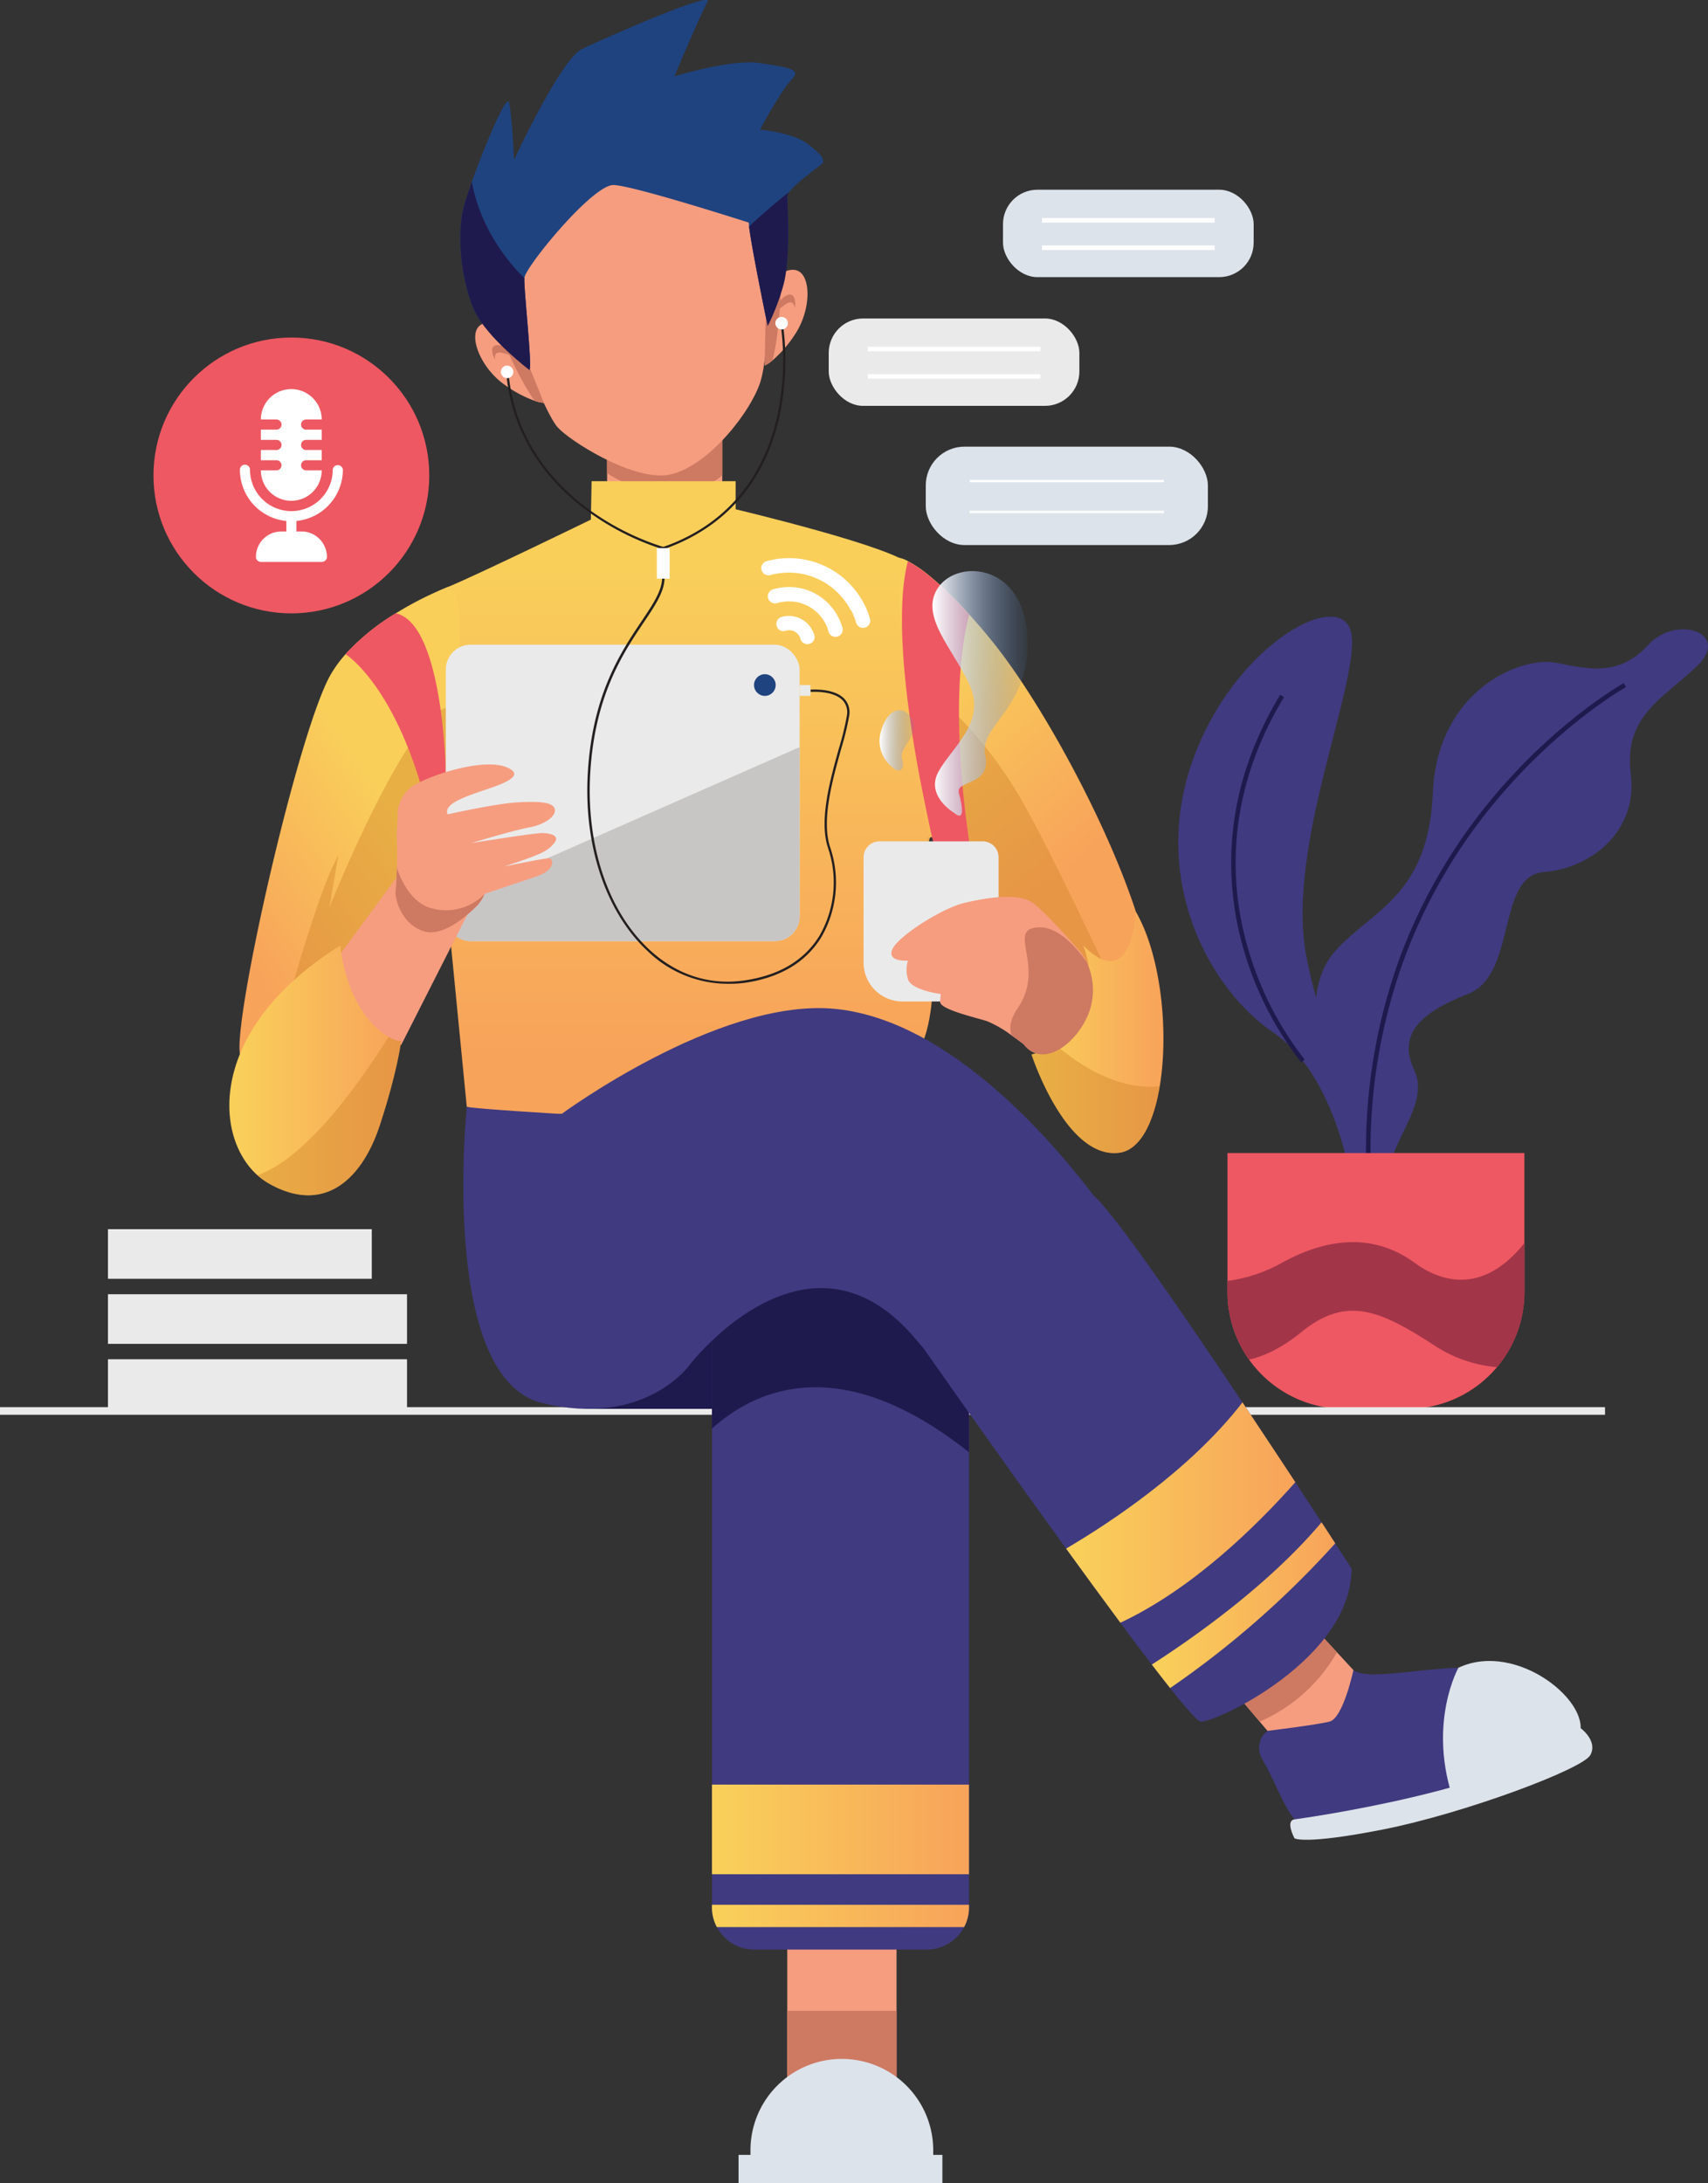 <svg xmlns="http://www.w3.org/2000/svg" xmlns:xlink="http://www.w3.org/1999/xlink" viewBox="0 0 448.97 573.78"><rect x="0" y="0" width="448.97" height="573.78" fill="#333333" stroke="none"/><defs><style>.cls-1{fill:#403a80;}.cls-2{fill:#1f1a4d;}.cls-3{fill:#ee5862;}.cls-4{fill:#a33549;}.cls-5{fill:#eaeaea;}.cls-6{fill:#fff;}.cls-7{fill:#dde3ea;}.cls-8{fill:#f69d80;}.cls-9{fill:#ce7962;}.cls-10{fill:#1f437f;}.cls-11{fill:url(#linear-gradient);}.cls-12{fill:url(#linear-gradient-2);}.cls-13{fill:#cf8329;opacity:0.42;}.cls-14{fill:#c7c6c5;}.cls-15{fill:url(#linear-gradient-3);}.cls-16{fill:#231f20;}.cls-17{fill:url(#linear-gradient-4);}.cls-18{fill:url(#linear-gradient-5);}.cls-19{fill:url(#linear-gradient-6);}.cls-20{fill:url(#linear-gradient-7);}.cls-21{fill:url(#linear-gradient-8);}.cls-22{fill:url(#linear-gradient-9);}.cls-23{fill:url(#linear-gradient-10);}.cls-24{fill:url(#linear-gradient-11);}</style><linearGradient id="linear-gradient" x1="256.55" y1="155.52" x2="256.55" y2="290.52" gradientUnits="userSpaceOnUse"><stop offset="0" stop-color="#f9cf5a"/><stop offset="0.05" stop-color="#f9cf5a"/><stop offset="1" stop-color="#f8a35a"/></linearGradient><linearGradient id="linear-gradient-2" x1="187.43" y1="228.14" x2="140.83" y2="262.38" xlink:href="#linear-gradient"/><linearGradient id="linear-gradient-3" x1="139.03" y1="295.27" x2="184.18" y2="295.27" xlink:href="#linear-gradient"/><linearGradient id="linear-gradient-4" x1="313.13" y1="193.99" x2="357.59" y2="244.1" xlink:href="#linear-gradient"/><linearGradient id="linear-gradient-5" x1="349.88" y1="285.3" x2="384.55" y2="285.3" xlink:href="#linear-gradient"/><linearGradient id="linear-gradient-6" x1="323.83" y1="196.18" x2="348.83" y2="196.18" gradientUnits="userSpaceOnUse"><stop offset="0" stop-color="#fff"/><stop offset="1" stop-color="#537ebe" stop-opacity="0.1"/></linearGradient><linearGradient id="linear-gradient-7" x1="309.95" y1="208.54" x2="319.02" y2="208.54" xlink:href="#linear-gradient-6"/><linearGradient id="linear-gradient-8" x1="187.15" y1="480.85" x2="254.72" y2="480.85" xlink:href="#linear-gradient"/><linearGradient id="linear-gradient-9" x1="265.88" y1="517.52" x2="333.45" y2="517.52" xlink:href="#linear-gradient"/><linearGradient id="linear-gradient-10" x1="358.97" y1="411.49" x2="419.23" y2="411.49" xlink:href="#linear-gradient"/><linearGradient id="linear-gradient-11" x1="381.5" y1="435.84" x2="429.72" y2="435.84" xlink:href="#linear-gradient"/></defs><title>Listening to podcast</title><g id="Layer_plant"><path class="cls-1" d="M434,325.23s-3.88-28.61-20.58-39.93-32.22-39.73-21.35-71,40-46.76,41.93-33.56-17.08,55.53-12,83.87S443.72,316.68,434,325.23Z" transform="translate(-78.73 -13.93)"/><path class="cls-1" d="M440.41,329.51s-6.34-25.24-10.25-30.29-10.16-24.46-.44-35.33,24.48-14.37,25.65-41.55,23.3-36.11,32.61-34.17,16.7,3.24,24.08-4.79,21.74-3,12.81,5.57-19.41,13.2-17.47,28.34-10.49,24.93-22.91,25.86-7,27-19.8,32-18.63,10.73-14.17,20.12-8.35,20.65-6,28S440.41,329.51,440.41,329.51Z" transform="translate(-78.73 -13.93)"/><path class="cls-2" d="M437.94,322.47a147.58,147.58,0,0,1,9.19-58,143,143,0,0,1,23.38-40.13c17.11-20.79,34.87-30.76,35.05-30.86l.57,1.05c-.17.09-17.76,10-34.73,30.6a141.94,141.94,0,0,0-23.17,39.79,146.22,146.22,0,0,0-9.1,57.52Z" transform="translate(-78.73 -13.93)"/><path class="cls-3" d="M479.44,317v36.51a30.72,30.72,0,0,1-30.72,30.72H432.11a30.73,30.73,0,0,1-30.72-30.72V317Z" transform="translate(-78.73 -13.93)"/><path class="cls-4" d="M479.44,340.65v12.88a30.58,30.58,0,0,1-7.19,19.75,35.33,35.33,0,0,1-16.49-5.72c-14.37-9.32-23.07-13.11-34.95-3.5-5.72,4.63-10.42,6.52-13.77,7.22a30.55,30.55,0,0,1-5.65-17.75v-2.92a40.18,40.18,0,0,0,14.38-4.8c12-6.6,24.08-7.76,34.75,0C459.85,352.6,470.23,352.27,479.44,340.65Z" transform="translate(-78.73 -13.93)"/><path class="cls-2" d="M420.79,293.2A87.45,87.45,0,0,1,406,264.71c-4.91-16-7.29-40.84,9.26-68.18l1,.62c-16.31,26.94-14,51.39-9.15,67.16a85.83,85.83,0,0,0,14.57,28.12Z" transform="translate(-78.73 -13.93)"/></g><g id="Layer_shadow"><rect class="cls-5" y="369.86" width="421.9" height="2"/></g><g id="Layer_books"><rect class="cls-5" x="28.38" y="357.27" width="78.61" height="13.04"/><rect class="cls-5" x="28.38" y="340.18" width="78.61" height="13.04"/><rect class="cls-5" x="28.38" y="323.08" width="69.35" height="13.04"/></g><g id="Layer_audio"><circle class="cls-3" cx="76.59" cy="124.97" r="36.25"/><path class="cls-6" d="M168.86,137.4a1.34,1.34,0,0,0-2.67,0,10.87,10.87,0,1,1-21.74,0,1.33,1.33,0,1,0-2.66,0A13.55,13.55,0,0,0,154,150.87v2.75h-1.34A6.69,6.69,0,0,0,146,160.3a1.33,1.33,0,0,0,1.34,1.33h16a1.33,1.33,0,0,0,1.33-1.33,6.69,6.69,0,0,0-6.68-6.68h-1.35v-2.75A13.56,13.56,0,0,0,168.86,137.4Z" transform="translate(-78.73 -13.93)"/><path class="cls-6" d="M152.73,130.88a1.33,1.33,0,0,1-1.33,1.33h-4.1v2.69h4.1a1.33,1.33,0,0,1,0,2.66h-4.1a8,8,0,0,0,16,0h-4.1a1.33,1.33,0,1,1,0-2.66h4.1v-2.69h-4.1a1.33,1.33,0,1,1,0-2.66h4.1v-2.69h-4.1a1.33,1.33,0,0,1,0-2.66h4.1a8,8,0,0,0-16,0h4.1a1.33,1.33,0,0,1,0,2.66h-4.1v2.69h4.1A1.32,1.32,0,0,1,152.73,130.88Z" transform="translate(-78.73 -13.93)"/></g><g id="Layer_conversation"><rect class="cls-7" x="243.35" y="117.4" width="74.16" height="25.86" rx="10.18"/><rect class="cls-6" x="254.88" y="126.14" width="51.1" height="0.6"/><rect class="cls-6" x="254.88" y="134.26" width="51.1" height="0.6"/><rect class="cls-5" x="217.84" y="83.71" width="65.89" height="22.97" rx="9.05"/><rect class="cls-6" x="228.08" y="91.14" width="45.4" height="1.19"/><rect class="cls-6" x="228.08" y="98.36" width="45.4" height="1.19"/><rect class="cls-7" x="263.65" y="49.87" width="65.89" height="22.97" rx="9.05"/><rect class="cls-6" x="273.9" y="57.31" width="45.4" height="1.19"/><rect class="cls-6" x="273.9" y="64.53" width="45.4" height="1.19"/></g><g id="Layer_character1"><g id="Layer_head"><rect class="cls-8" x="159.58" y="114.57" width="30.28" height="22"/><path class="cls-9" d="M268.6,128.5v10.4a21.47,21.47,0,0,1-14,4.72,33.45,33.45,0,0,1-16.31-5.32v-9.8Z" transform="translate(-78.73 -13.93)"/><path class="cls-8" d="M215.8,105.85s6.4,16.9,9.51,20.39,18.64,13.4,28.15,12.62,21.36-14.56,24.85-23.69,1.75-37.85,2.14-41.54-1.17-22.52-33.4-20.78S208.23,86.25,209,90.52,215.8,105.85,215.8,105.85Z" transform="translate(-78.73 -13.93)"/><path class="cls-10" d="M294.42,57.32c-1.28,1-6.47,4.76-8.18,7a2.19,2.19,0,0,0-.55,1.14c0,1.75,1,16.9-1.17,23.88a58,58,0,0,1-4,10.29s-4.27-20.72-4.89-26.19c0-.43-.07-.76-.07-1,0,0-30.09-9.68-35.53-9.88S216.77,84.11,216.57,87s2.11,23.14,1.35,24.18c0,0-11-8.34-14.36-15.39s-5-19.87-2.9-27.63c.44-1.63,1.19-3.9,2.1-6.45,3.42-9.59,9.12-23.07,9.74-20.92.77,2.72,1.36,15.14,1.36,15.14s12.23-26.4,17.86-29.12,34.75-15.53,33-12.43S256.09,33.76,256,34c.41-.12,15.24-4.63,22.52-3.48s11.06,1.55,8.34,4.27S278.51,48,278.51,48s8.54.77,12.42,3.69S296,56.15,294.42,57.32Z" transform="translate(-78.73 -13.93)"/><path class="cls-8" d="M221.66,119.81a8.27,8.27,0,0,1-2.37-.52,32,32,0,0,1-7.76-4.12c-6.8-4.65-10.3-14.17-6-16.09a4.76,4.76,0,0,1,3.37-.2c2.91.81,5.21,3.75,5.21,3.75C215.63,104.21,221.66,119.81,221.66,119.81Z" transform="translate(-78.73 -13.93)"/><path class="cls-9" d="M221.66,119.81a8.27,8.27,0,0,1-2.37-.52C215.44,114,211,103.93,208.9,98.88c2.91.81,5.21,3.75,5.21,3.75C215.63,104.21,221.66,119.81,221.66,119.81Z" transform="translate(-78.73 -13.93)"/><path class="cls-9" d="M216,108.64s-3.82-4.08-6.53-4-.56,4-.56,4-.7-2.51,1.72-2A26,26,0,0,1,216,108.64Z" transform="translate(-78.73 -13.93)"/><path class="cls-8" d="M279.78,110a9,9,0,0,0,2-1.33,32,32,0,0,0,5.78-6.63c4.67-6.78,4.53-16.92-.17-17.18a4.78,4.78,0,0,0-3.21,1,11.94,11.94,0,0,0-3.52,5.36C279.82,93.32,279.78,110,279.78,110Z" transform="translate(-78.73 -13.93)"/><path class="cls-9" d="M279.78,110a9,9,0,0,0,2-1.33c1.7-6.34,2.24-17.32,2.4-22.78a11.94,11.94,0,0,0-3.52,5.36C279.82,93.32,279.78,110,279.78,110Z" transform="translate(-78.73 -13.93)"/><path class="cls-9" d="M281.07,97.58s2.1-5.18,4.66-6.09,2,3.55,2,3.55-.25-2.59-2.32-1.26A26,26,0,0,0,281.07,97.58Z" transform="translate(-78.73 -13.93)"/><path class="cls-2" d="M217.92,111.21s-11-8.34-14.36-15.39-5-19.87-2.9-27.63c.44-1.63,1.19-3.9,2.1-6.45C205.56,77.2,216.57,87,216.57,87,216.38,89.93,218.68,110.17,217.92,111.21Z" transform="translate(-78.73 -13.93)"/><path class="cls-2" d="M285.69,65.47c0,1.75,1,16.9-1.17,23.88a58,58,0,0,1-4,10.29s-4.27-20.72-4.89-26.19c0,0,5.17-4.86,10.58-9.12A2.19,2.19,0,0,0,285.69,65.47Z" transform="translate(-78.73 -13.93)"/></g><path id="Layer_body" class="cls-11" d="M234.24,140.41H272.1v7.38s42.52,10.09,46,14.75S323,249.33,323.35,255,327,290.29,315,295.14s-76.68,12-93.57,11.65-20-1.94-20-1.94S189.59,184.29,189.2,178.46s-.58-7,7.38-10.29,37.47-17.66,37.47-17.66Z" transform="translate(-78.73 -13.93)"/><g id="Layer_left_hand" data-name="Layer_left hand"><path class="cls-12" d="M198.11,200.19c-.67,6.1-1.47,12.11-2.18,17.09v0c-1,7.1-1.87,12.05-1.87,12.05s-.16,2.84-.72,7.43l0,.16c-.34,2.77-.82,6.17-1.48,10-2.15,12.29-6.25,28.71-13.89,41.44-14,23.3-34,11.45-36.11,2.91s15.34-85.62,23.88-100.18a33.18,33.18,0,0,1,3.8-5.19,59.61,59.61,0,0,1,13.2-10.74,88.2,88.2,0,0,1,13.86-7C200.56,168.58,199.8,184.63,198.11,200.19Z" transform="translate(-78.73 -13.93)"/><path class="cls-13" d="M198.11,200.19c-1.61,14.81-4.06,29.17-4.06,29.17a170.06,170.06,0,0,1-2.22,17.55c-8.18,11-17.69,23.66-19.91,26.1-4.07,4.47-20,13.4-20,13.4s9.52-36.62,15.73-47.63l-2.33,13.65s17.08-42.71,28.35-51.25C195.41,199.86,196.88,199.63,198.11,200.19Z" transform="translate(-78.73 -13.93)"/><path class="cls-3" d="M195.93,217.28v0l-2.59,19.48,0,.16c-7.6-41.16-23.8-51.06-23.8-51.06a59.61,59.61,0,0,1,13.2-10.74C195.32,177.79,195.93,217.28,195.93,217.28Z" transform="translate(-78.73 -13.93)"/><rect class="cls-5" x="117.19" y="169.45" width="93" height="77.92" rx="6.53"/><path class="cls-14" d="M288.92,210.3v44.47a6.53,6.53,0,0,1-6.52,6.53H202.45a6.53,6.53,0,0,1-6.52-6.53v-3.49Z" transform="translate(-78.73 -13.93)"/><path class="cls-8" d="M204.2,249.17l-20,39.4s-7.21.55-13.62-6.24-3.1-16.7-3.1-16.7L187.06,239S206,242,204.2,249.17Z" transform="translate(-78.73 -13.93)"/><path class="cls-15" d="M184.18,287.56s-1,8.17-5.66,22.27S163.9,333.26,149.4,325a17.16,17.16,0,0,1-3-2.17c-11.85-10.61-12.61-38.92,21.79-60.37,0,0,1.25,17,12.64,24l.06,0A6.69,6.69,0,0,0,184.18,287.56Z" transform="translate(-78.73 -13.93)"/><path class="cls-13" d="M184.18,287.56s-1,8.17-5.66,22.27S163.9,333.26,149.4,325a17.16,17.16,0,0,1-3-2.17c7.89-2.77,19.13-12.18,34.49-36.37A6.69,6.69,0,0,0,184.18,287.56Z" transform="translate(-78.73 -13.93)"/><circle class="cls-10" cx="201.05" cy="180.06" r="2.85"/><rect class="cls-5" x="210.19" y="180.06" width="2.85" height="2.85"/><path class="cls-16" d="M269.92,272.51a30.32,30.32,0,0,1-20.85-8.5c-11-10.14-16.92-27.61-15.84-46.73,1.17-20.75,8.7-32,14.2-40.15,2.91-4.35,5.21-7.78,5.35-11.1.22-5.51.18-7.22.13-7.75a68.88,68.88,0,0,1-19.46-9.81c-9.09-6.57-20.23-18.37-21.71-37.23l.59,0c1.46,18.64,12.48,30.3,21.47,36.79A68.53,68.53,0,0,0,253,157.67a.26.26,0,0,1,.21,0c.35.05.54.07.2,8.42-.14,3.5-2.48,7-5.45,11.41-5.46,8.13-12.93,19.27-14.09,39.85-1.07,18.95,4.77,36.24,15.64,46.26,7.07,6.52,15.59,9.3,24.66,8.05,9.28-1.29,16-5.27,20-11.83a28.07,28.07,0,0,0,2.31-22.74c-2.58-7.28.4-18,2.8-26.56a73.46,73.46,0,0,0,2.07-8.51,4.66,4.66,0,0,0-1.1-4c-2.54-2.68-8.36-2.23-8.41-2.22l-.05-.6c.25,0,6.16-.48,8.89,2.41a5.22,5.22,0,0,1,1.26,4.53,73.9,73.9,0,0,1-2.09,8.59c-2.37,8.51-5.32,19.1-2.8,26.2a28.7,28.7,0,0,1-2.38,23.25c-4.08,6.72-11,10.8-20.42,12.11A31.37,31.37,0,0,1,269.92,272.51Z" transform="translate(-78.73 -13.93)"/><path class="cls-16" d="M253.17,158.3l-.2-.57c20.13-7,27.47-22.64,30.08-34.49a69.55,69.55,0,0,0,.85-24.31l.59-.1a70.44,70.44,0,0,1-.86,24.54C281,135.36,273.56,151.16,253.17,158.3Z" transform="translate(-78.73 -13.93)"/><circle class="cls-6" cx="133.3" cy="97.75" r="1.65"/><circle class="cls-6" cx="205.46" cy="84.95" r="1.65"/><rect class="cls-6" x="172.66" y="144.08" width="3.37" height="8.02"/><path class="cls-6" d="M302.08,173.82a18.36,18.36,0,0,0-21-8.69,1.9,1.9,0,0,1-1-3.65,22.14,22.14,0,0,1,25.07,9.91c.2.33.4.68.59,1a22.26,22.26,0,0,1,1.71,4.27,1.9,1.9,0,0,1-3.66,1,17.55,17.55,0,0,0-1.19-3.08C302.39,174.37,302.24,174.09,302.08,173.82Z" transform="translate(-78.73 -13.93)"/><path class="cls-6" d="M283.13,172.43a1.9,1.9,0,1,1-1-3.65,14.53,14.53,0,0,1,17,7.48c.11.19.21.41.31.63a16.1,16.1,0,0,1,.68,1.88,1.9,1.9,0,1,1-3.65,1,5.67,5.67,0,0,0-.22-.66c0-.14-.1-.29-.15-.43A10.78,10.78,0,0,0,283.13,172.43Z" transform="translate(-78.73 -13.93)"/><path class="cls-6" d="M285.15,179.75a1.85,1.85,0,0,1-2.27-1.26l0-.06a1.91,1.91,0,0,1,1.31-2.35,7,7,0,0,1,8.6,4.78,1.91,1.91,0,0,1,.07.47,1.85,1.85,0,0,1,0,.23,1.9,1.9,0,0,1-3.71.34,3.12,3.12,0,0,0-1.6-2A3.24,3.24,0,0,0,285.15,179.75Z" transform="translate(-78.73 -13.93)"/><path class="cls-8" d="M219.4,244.43c-5.69,1.89-13.28,4.45-13.28,4.45l0,0a10.75,10.75,0,0,1-2,3.12c-1.14,1.08-8.2,8.28-13.78,6.73s-7.89-8-7.59-10.85c.15-1.32.25-3.56.31-5.85.07-2.69.08-5.48,0-7a44.13,44.13,0,0,1,.22-5.93,9.28,9.28,0,0,1,5-9.18c5.87-3.11,17.88-6.51,23.37-4.41s-.11,4.27-5.5,6.06-8.08,3-9.24,4.25-.47,2.14-.47,2.14,12.61-2.8,18.06-3.12,9.29-.18,10,1.55-2.17,4.19-6.59,5c-4.26.8-14.48,3.89-15.24,4.13,1-.16,16.61-2.69,18.74-2.62s4.47.68,3.07,2.54-3.32,2.68-5.53,3.57-7.41,2.58-7.73,2.68c.52-.1,11-2.3,11.94-2.16S225.09,242.55,219.4,244.43Z" transform="translate(-78.73 -13.93)"/><path class="cls-9" d="M206.1,248.91a10.75,10.75,0,0,1-2,3.12c-1.14,1.08-8.2,8.28-13.78,6.73s-7.89-8-7.59-10.85c.15-1.32.25-3.56.31-5.85,1.42,4.07,4.2,9.39,9.33,10.66A14.12,14.12,0,0,0,206.1,248.91Z" transform="translate(-78.73 -13.93)"/></g><g id="Layer_right_hand" data-name="Layer_right hand"><path class="cls-17" d="M381.34,274.5c-.78,21-18.13,22.52-30.81,2.07-6.5-10.48-15-24.57-21.81-35.81l-1.2-2h0c-1.93-3.2-3.07-4.47-3.73-4.73-1-.4-.88,1.48-.77,2.47-.29-2-1.29-9.21-2.52-18.39-1.53-11.58-3.41-26.38-4.6-38.07-1.08-10.61-1.6-18.68-.78-19.49a7.72,7.72,0,0,1,2.3.88,33.44,33.44,0,0,1,5.52,3.75,93,93,0,0,1,10.6,10.29c.49.54,1,1.11,1.5,1.69h0c1.39,1.57,2.84,3.28,4.37,5.17C356.49,203.31,382.11,253.53,381.34,274.5Z" transform="translate(-78.73 -13.93)"/><path class="cls-13" d="M349.24,257.41l25.88,23.3s-19.67-42.5-28.21-57.1a109.1,109.1,0,0,0-18.64-23.71s5.18,41.6,5.7,65.93S349.24,257.41,349.24,257.41Z" transform="translate(-78.73 -13.93)"/><path class="cls-3" d="M335,244.83l-6.31-4.07-3.94-2.52h0c0-.11-.41-1.63-1-4.19-.81-3.59-2-9.23-3.29-15.92-2.11-11.29-4.26-25.58-4.6-38.07-.19-7.06.2-13.56,1.52-18.61a33.44,33.44,0,0,1,5.52,3.75,93,93,0,0,1,10.6,10.29C331.3,183.74,328.11,204.5,335,244.83Z" transform="translate(-78.73 -13.93)"/><path class="cls-5" d="M231.21,221.14h27.08a4.2,4.2,0,0,1,4.2,4.2V253a10.23,10.23,0,0,1-10.23,10.23h-15A10.23,10.23,0,0,1,227,253V225.34A4.2,4.2,0,0,1,231.21,221.14Z"/><path class="cls-8" d="M365.77,277.1c-1.42,8.89-12.16,18.82-17.95,11.31,0,0-1.41-1.09-3.22-2.37a30.43,30.43,0,0,0-6.35-3.68c-3.06-1-12.57-3.12-12.4-5.16l.16-2s-7.85-1-8.62-3.94a8.31,8.31,0,0,1,0-4.84s-5.7.44-4.06-3.05,13-10.69,18.81-12.09,14.34-2.81,18.11,0S362,263.34,362,263.34a12.9,12.9,0,0,1,2.38,3.48A17.15,17.15,0,0,1,365.77,277.1Z" transform="translate(-78.73 -13.93)"/><path class="cls-18" d="M383.58,299.47c-1.61,9.65-5.21,16.86-10.79,17.48-14,1.56-22.91-25.86-22.91-25.86a26.36,26.36,0,0,0,6.4-2.52c14.36-8.14,7.2-26.13,7.2-26.13,12.94,12.94,13.83-8.86,13.83-8.86C383.91,265,386,285,383.58,299.47Z" transform="translate(-78.73 -13.93)"/><path class="cls-13" d="M383.58,299.47c-1.61,9.65-5.21,16.86-10.79,17.48-14,1.56-22.91-25.86-22.91-25.86a26.36,26.36,0,0,0,6.4-2.52C361.46,293.09,371.94,300.58,383.58,299.47Z" transform="translate(-78.73 -13.93)"/><path class="cls-19" d="M329.52,227.58s-7.62-4.46-4.08-10.87,12.62-13,8.18-22.71-13.47-18.36-8.18-25.78,22.37-6.05,23.34,13S336,204.28,337.72,212.44s-7.86,6.41-6.94,9.9S332.44,230.08,329.52,227.58Z" transform="translate(-78.73 -13.93)"/><path class="cls-20" d="M313.26,215.54a8.7,8.7,0,0,1-2.92-9.49c1.75-6.23,6.14-7,8.22-2.91s-3.62,7.16-2.71,10.27S314.93,217.29,313.26,215.54Z" transform="translate(-78.73 -13.93)"/><path class="cls-9" d="M365.77,277.1c-1.42,8.89-12.16,18.82-17.95,11.31,0,0-1.41-1.09-3.22-2.37-.62-1.89-.32-4.24,1.66-7.14,7.51-11-3.23-20.84,5.44-21.22,5-.23,9.63,4.81,12.68,9.14A17.15,17.15,0,0,1,365.77,277.1Z" transform="translate(-78.73 -13.93)"/></g><g id="Layer_right_leg" data-name="Layer_right leg"><polygon class="cls-2" points="235.68 370.31 153.89 370.31 142.11 342.91 235.68 342.91 235.68 370.31"/><rect class="cls-8" x="206.94" y="508.94" width="28.73" height="37.66"/><rect class="cls-9" x="206.94" y="528.55" width="28.73" height="18.06"/><path class="cls-7" d="M221.31,541.17h0a24,24,0,0,1,24,24v4.31a0,0,0,0,1,0,0H197.27a0,0,0,0,1,0,0V565.2A24,24,0,0,1,221.31,541.17Z"/><rect class="cls-7" x="194.14" y="566.4" width="53.58" height="7.38"/><path class="cls-1" d="M333.45,307.27v208a11.12,11.12,0,0,1-11.1,11.1H277a11.12,11.12,0,0,1-11.11-11.1v-208Z" transform="translate(-78.73 -13.93)"/><rect class="cls-21" x="187.15" y="469.07" width="67.56" height="23.56"/><path class="cls-22" d="M333.45,514.58v.69a11,11,0,0,1-1.29,5.18h-65a11,11,0,0,1-1.29-5.18v-.69Z" transform="translate(-78.73 -13.93)"/><path class="cls-2" d="M333.45,307.27v88.39c-33.2-26.35-55.43-17.12-67.57-6.25V307.27Z" transform="translate(-78.73 -13.93)"/></g><g id="Layer_left_leg" data-name="Layer_left leg"><path class="cls-1" d="M201.43,304.85s-7.38,71.25,19.8,77.85,38.83-10.09,38.83-10.09,31.4-40.77,59.77-6.22,72.9,1.17,55.29-25.62-47.5-59.41-77.78-61.74-71,27.71-71,27.71S204.15,305.43,201.43,304.85Z" transform="translate(-78.73 -13.93)"/><path class="cls-8" d="M432.85,470.06c-5.44,8.16-16.31,4.28-16.31,4.28l-6.68-7.89-8.47-10C401,448.71,422,439.39,422,439.39l8.18,8.85,6.18,6.68S438.28,461.91,432.85,470.06Z" transform="translate(-78.73 -13.93)"/><path class="cls-9" d="M430.16,448.24a43.28,43.28,0,0,1-20.3,18.21l-8.47-10C401,448.71,422,439.39,422,439.39Z" transform="translate(-78.73 -13.93)"/><path class="cls-1" d="M411.91,468.87s-4.17,2.88-1.06,8.05,6.73,15.79,9.83,16.31,51-6.21,70.67-20.71c0,0-4.92-16.94-18.64-19.6s-33.19,3.51-38.22,0c0,0-2.68,12.64-6.3,13.53S411.91,468.87,411.91,468.87Z" transform="translate(-78.73 -13.93)"/><path class="cls-7" d="M462.1,452.28s-7.84,13.93-1.72,33.52c0,0,29.16-6.8,33.3-15.35S477.63,445,462.1,452.28Z" transform="translate(-78.73 -13.93)"/><path class="cls-7" d="M419,492.14s59.18-7.91,75.2-24c0,0,4.63,3.37,2.56,7.11s-33.4,15.38-54.36,19.52-23.4,2.34-23.4,2.34S416.52,492.5,419,492.14Z" transform="translate(-78.73 -13.93)"/><path class="cls-1" d="M434,426.19c0,23.68-35.33,40.38-39.6,40.26-.79,0-3.77-3.37-8.1-8.82-1.46-1.84-3.07-3.91-4.81-6.18-2.52-3.3-5.32-7-8.27-11-4.5-6.06-9.37-12.73-14.26-19.48-18.59-25.69-37.5-52.69-37.5-52.69-14.32-38.49,34.5-48.87,44.68-40.19,5.25,4.48,23.09,30.37,39.18,54.44,4.94,7.39,9.71,14.61,13.9,21l6.89,10.54c1.36,2.07,2.57,3.93,3.6,5.53C432.42,423.73,434,426.19,434,426.19Z" transform="translate(-78.73 -13.93)"/><path class="cls-23" d="M419.23,403.51c-10.36,11.68-27.1,28.09-46,36.94-4.5-6.06-9.37-12.73-14.26-19.48,11.14-6.55,32.57-20.56,46.36-38.44C410.27,389.92,415,397.14,419.23,403.51Z" transform="translate(-78.73 -13.93)"/><path class="cls-24" d="M429.72,419.58a245.53,245.53,0,0,1-43.41,38.05c-1.46-1.84-3.07-3.91-4.81-6.18,11.5-7.4,30.93-21.15,44.62-37.4C427.48,416.12,428.69,418,429.72,419.58Z" transform="translate(-78.73 -13.93)"/></g></g></svg>